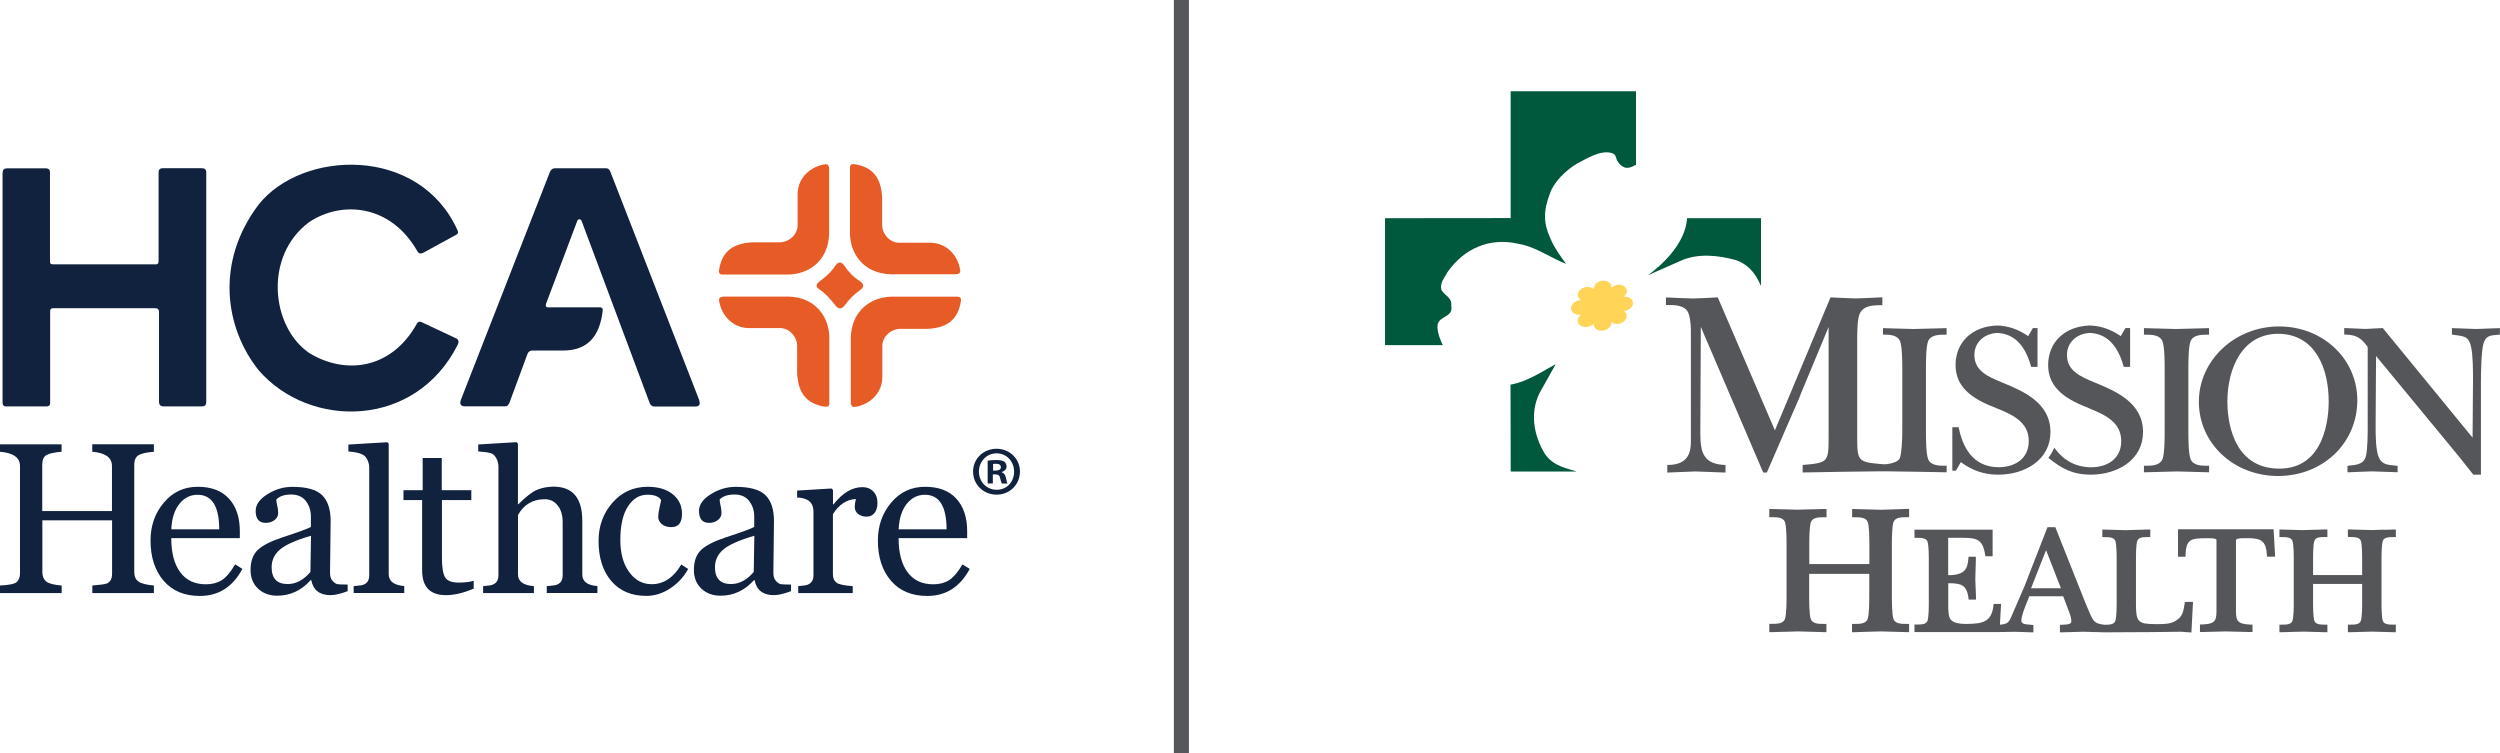 <?xml version="1.0" encoding="UTF-8"?>
<svg id="Layer_2" data-name="Layer 2" xmlns="http://www.w3.org/2000/svg" viewBox="0 0 410.19 123.58">
  <defs>
    <style>
      .cls-1 {
        fill: #00583d;
      }

      .cls-2 {
        fill: #e65b26;
      }

      .cls-3 {
        fill: #ffd457;
      }

      .cls-4 {
        fill: #10223e;
      }

      .cls-5 {
        fill: #54565a;
      }

      .cls-6 {
        fill: none;
        stroke: #55575a;
        stroke-width: 2.47px;
      }
    </style>
  </defs>
  <g id="Layer_1-2" data-name="Layer 1">
    <line class="cls-6" x1="193.84" x2="193.84" y2="123.58"/>
    <g>
      <g>
        <path class="cls-5" d="m321.71,75.82c1.96,1.42,3.86,2.06,6.14,2.06s4.29-.61,5.85-1.72c1.78-1.27,2.73-3.09,2.73-5.27,0-4.86-4.54-6.73-7.85-8.1l-.22-.09c-2.17-.91-4.41-1.84-4.41-4.46,0-2.01,1.53-3.49,3.72-3.61,2.71.09,4.59,1.93,5.57,5.48l.03.09h1.04v-6.37s-.76,0-.76,0l-.78,1.32c-1.61-1.12-3.32-1.7-5.1-1.74-4.08.13-6.81,2.74-6.81,6.49,0,3.95,3.23,5.74,6.72,7.08,2.79,1.11,5.29,2.35,5.29,5.39s-2.47,4.29-4.93,4.29c-4.36,0-5.97-3.52-6.55-6.47l-.02-.1h-1.04v7.14h.59l.81-1.42Z"/>
        <path class="cls-5" d="m295.29,65.06l4.74-11.41v18.11c0,4.05-.12,4.18-4.14,4.52h-.12v1.24h.13c1.94-.04,10.49-.19,12.74-.19h.79c2.91.03,8.45.13,9.84.16h.13s0-1.07,0-1.07h-.13c-1.11,0-2.49,0-2.92-1.12-.35-.93-.35-3.54-.35-4.66v-9.96c0-1.11,0-3.72.34-4.65.43-1.12,1.81-1.12,2.92-1.12h.13v-1.07h-.13c-.87.02-1.74.05-2.62.07-.9.03-1.81.05-2.71.07-.85-.02-1.7-.04-2.55-.07-.77-.02-1.53-.05-2.3-.07h-.13s0,1.06,0,1.06h.13c1.09,0,2.3.1,2.69,1.12.35.93.35,3.54.35,4.66v9.87c0,1.7-.11,3.81-.4,4.6-.19.49-.96.85-2.18,1.01-.34.02-.51.01-.61,0-.03,0-.06,0-.07,0-4.02-.34-4.14-.46-4.14-4.52v-15.46c0-1.6,0-3.8.42-4.72.58-1.28,2.03-1.39,3.58-1.39h.13v-1.29h-.13c-1.5.09-2.9.14-4.25.18h-.13c-1.29-.05-2.62-.09-3.91-.17h-.09s-9.12,21.82-9.12,21.82l-9.34-21.74-.04-.08h-.09c-1.37.09-2.74.14-3.94.18-1.33-.04-2.84-.08-4.34-.17h-.13s0,1.24,0,1.24h.13c1.36,0,3.05,0,3.58,1.38.22.58.38,1.71.38,2.75v18.32c0,1.63-.39,3.79-3.74,3.79h-.13v1.25h.13c.75-.03,1.51-.06,2.26-.09.75-.03,1.5-.06,2.25-.09.8.02,1.59.05,2.39.09.8.03,1.59.06,2.39.09h.13s0-1.24,0-1.24h-.12c-3.39-.17-4.01-1.88-4.01-5.17l.08-17.49,10.24,23.9h.6l.03-.08c.9-2.07,1.8-4.13,2.69-6.2.89-2.06,1.78-4.12,2.69-6.19Z"/>
        <path class="cls-5" d="m342.75,66.99c2.79,1.11,5.29,2.35,5.29,5.39s-2.47,4.29-4.93,4.29-4.51-1.11-5.92-3.04l-.13-.18-.09.2c-.21.48-.48.94-.81,1.36l-.08.1.1.08c2.03,1.66,3.88,2.69,6.86,2.69,2.22,0,4.29-.61,5.85-1.72,1.78-1.27,2.73-3.09,2.73-5.27,0-4.86-4.54-6.73-7.85-8.1l-.22-.09c-2.17-.91-4.41-1.84-4.41-4.46,0-2.01,1.53-3.49,3.72-3.61,2.71.09,4.59,1.93,5.57,5.48l.03.09h1.04v-6.37h-.76l-.78,1.32c-1.61-1.12-3.32-1.7-5.1-1.74-4.08.13-6.81,2.74-6.81,6.49,0,3.95,3.23,5.74,6.72,7.08Z"/>
        <path class="cls-5" d="m410.06,53.84c-.68.02-1.33.05-1.98.07-.59.03-1.18.05-1.76.07-.65-.02-1.3-.04-1.94-.07-.65-.03-1.29-.05-1.95-.07h-.13s0,1.05,0,1.05l.11.02c.22.04.43.06.62.09,1.37.19,2.06.28,2.42,1.93.31,1.44.31,3.93.31,5.41l-.07,9.47-14.69-17.93-.04-.05h-.06c-.46.02-.93.05-1.4.07-.47.03-.93.05-1.38.07-.57-.02-1.12-.04-1.68-.07-.56-.03-1.11-.05-1.68-.07h-.13s0,1.06,0,1.06h.12c1.79.04,2.63.49,3.73,2.04v13c0,1.34,0,3.59-.28,4.85-.32,1.37-1.45,1.49-2.76,1.62l-.28.03v1.06h.13c.66-.02,1.33-.05,1.99-.08.64-.03,1.29-.05,1.92-.07.66.02,1.33.04,2,.07.69.03,1.38.05,2.06.07h.13s0-1.05,0-1.05h-.11c-.15-.03-.31-.04-.46-.06-1.13-.1-2.01-.18-2.52-1.33-.52-1.18-.52-3.83-.52-5.11l.07-11.52,13.59,16.48c.76.97,1.55,1.97,2.33,2.94l.04.05h1.25v-15.36c0-1.66.09-5.09.42-6.15.38-1.27,1.09-1.33,2.15-1.42.14-.01.28-.03.43-.04h.11v-1.07h-.13Z"/>
        <path class="cls-5" d="m354.62,77.42c.88-.03,1.76-.05,2.62-.07.85.02,1.71.04,2.56.07.85.03,1.7.05,2.53.07h.13s0-1.07,0-1.07h-.13c-1.11,0-2.49,0-2.92-1.12-.35-.93-.35-3.54-.35-4.66v-9.96c0-1.11,0-3.72.34-4.65.43-1.12,1.81-1.12,2.92-1.12h.13v-1.07h-.13c-.87.02-1.74.05-2.62.07-.9.03-1.8.05-2.71.07-.85-.02-1.69-.04-2.54-.07-.85-.03-1.7-.05-2.55-.07h-.13s0,1.07,0,1.07h.13c1.11,0,2.49,0,2.92,1.12.35.93.35,3.54.35,4.66v9.96c0,1.11,0,3.72-.35,4.65-.43,1.12-1.81,1.12-2.92,1.12h-.13v1.07h.13c.9-.02,1.8-.05,2.71-.07Z"/>
        <path class="cls-5" d="m386.78,65.67c0-6.79-5.65-12.11-12.86-12.11s-13.14,5.54-13.14,12.36,5.71,12.18,13,12.18,13-5.34,13-12.43Zm-4.69.14c0,2.6-.58,11.08-8.1,11.08-7.91,0-8.53-8.4-8.53-10.97,0-2.89.67-5.57,1.9-7.54,1.47-2.36,3.68-3.61,6.41-3.61,6.13,0,8.31,5.7,8.31,11.04Z"/>
        <path class="cls-5" d="m310.77,83.58h-.18c-.68.03-1.37.05-2.05.06-.71-.01-1.43-.04-2.13-.06h-.07c-.7-.02-1.4-.05-2.11-.06h-.34s0,1.35,0,1.35h.34c.9,0,1.92,0,2.22.78.27.74.27,2.97.27,3.81v3.09h-9.86v-3.09c0-.84,0-3.07.27-3.8.3-.79,1.32-.79,2.22-.79h.34v-1.36h-.34c-.69.02-1.38.04-2.07.06h-.32c-.69.03-1.4.05-2.09.06-.68-.01-1.36-.03-2.03-.06h-.2c-.67-.03-1.33-.05-1.99-.06h-.35s0,1.35,0,1.35h.34c.9,0,1.92,0,2.22.78.27.74.27,2.97.27,3.81v8.32c0,.84,0,3.07-.27,3.8-.3.79-1.32.79-2.22.79h-.34v1.36h.34c.69-.02,1.4-.04,2.11-.06h.18c.7-.03,1.42-.05,2.12-.06.72.01,1.47.04,2.19.06.7.02,1.4.04,2.09.06h.34s0-1.35,0-1.35h-.34c-.9,0-1.92,0-2.22-.78-.27-.74-.27-2.97-.27-3.81v-3.62h9.86v3.62c0,.84,0,3.07-.27,3.8-.3.79-1.32.79-2.22.79h-.34v1.36h.34c.72-.02,1.44-.04,2.16-.07.74-.02,1.51-.04,2.25-.06.72.01,1.47.04,2.19.06.7.02,1.4.04,2.09.06h.34s0-1.35,0-1.35h-.34c-.9,0-1.92,0-2.22-.78-.27-.74-.27-2.97-.27-3.81v-8.32c0-.84,0-3.07.27-3.81.3-.79,1.32-.79,2.22-.79h.34v-1.36h-.34c-.72.02-1.44.04-2.15.07Z"/>
        <path class="cls-5" d="m358.49,98.76l-.04.26c-.21,1.33-.34,2.14-1.44,2.82-.78.51-1.79.56-2.84.56h-.45c-2.92,0-3.26-.34-3.26-3.31v-7.23c0-.69,0-2.53.22-3.13.22-.57.91-.61,1.79-.61h.34v-1.24h-.34c-.56.02-1.11.03-1.66.05h-.23c-.6.02-1.21.04-1.81.06-.58-.01-1.15-.03-1.71-.05h-.22c-.52-.02-1.04-.04-1.56-.05h-.34s0,1.24,0,1.24h.34c.88,0,1.57.05,1.79.61.22.6.22,2.44.22,3.13v6.89c0,.69,0,2.53-.22,3.13-.22.57-.89.61-1.73.62-.76-.09-1.41-.17-1.87-.78-.29-.37-.66-1.27-.93-1.92-.12-.28-.22-.52-.29-.68l-5.02-12.63h-1.29l-3.82,9.81c-.34.78-.67,1.55-1.01,2.32l-.08.19c-.31.72-.62,1.43-.94,2.17-.46,1.12-.67,1.37-1.84,1.5h-.11s.19-3.4.19-3.4h-1.23l-.03.3c-.3,2.7-1.85,2.93-4.19,2.98-.1,0-.21,0-.32,0-1.33,0-2.15-.25-2.53-.75-.37-.5-.37-1.6-.37-2.26v-3.67c2.02.01,3.02.2,3.31,2.4l.04.29h1.2v-.56c-.04-.93-.06-1.89-.11-2.79.04-1.02.07-2.08.09-3.1v-.58s-1.2,0-1.2,0l-.03.31c-.12,1.5-.44,2.74-3.31,2.71v-5.86c0-.09,0-.2,0-.27.02,0,.04,0,.07,0h2c2.52,0,3.56.11,3.99,2.75l.05.28h1.18v-4.36h-12.82v1.33h.34c.88,0,1.57.05,1.79.61.22.6.22,2.44.22,3.13v6.75c0,.69,0,2.53-.22,3.13-.22.57-.91.61-1.79.61h-.34v1.24h13.79,0s.03,0,.03,0h.14s.19-.01.19-.01c.43-.01.81-.02,1.19-.02.36,0,.73,0,1.13-.02.42.01.84.03,1.25.04h.13c.43.02.87.04,1.31.05h.35s0-1.2,0-1.2l-.3-.03c-.1-.01-.21-.02-.32-.03-.94-.06-1.35-.18-1.35-.69,0-.74.57-2.15.95-3.09.07-.18.14-.34.2-.49l.14-.39h5.57l.87,2.3c.24.62.47,1.27.47,1.78,0,.42-.34.56-1.38.59l-.5.02v1.23h.34c.57-.02,1.14-.04,1.72-.05h.11c.57-.02,1.14-.04,1.7-.05.56.01,1.12.03,1.69.05h.1c.56.02,1.11.04,1.67.05h.08c1.08,0,2.16-.01,3.25-.02,2.9-.01,6.18-.02,9.28-.08.43.05.87.07,1.3.1l.34.02.26-5.02h-1.01s-.26.04-.26.04Zm-20.34-2.24h-4.9l2.46-6.26,2.44,6.26Z"/>
        <path class="cls-5" d="m357.36,86.86v4.49h1.23v-.33c.1-2.57.94-2.71,3.36-2.71h.49c1.02,0,1.23.13,1.23.32v11.58c0,1.72-.28,2.17-2.39,2.25h-.32v1.24h.34c.61-.02,1.22-.03,1.81-.05h.14c.64-.02,1.28-.04,1.92-.05.65.01,1.3.03,1.96.05h.14c.66.02,1.31.04,1.97.05h.34s0-1.22,0-1.22h-.32c-2.11-.1-2.39-.55-2.39-2.27v-11.58c0-.22.45-.33,1.34-.33.12,0,.24,0,.37,0h.32c2.23,0,2.91.61,3.04,2.72l.02.31h1.34l-.26-4.49h-15.67Z"/>
        <path class="cls-5" d="m391.15,86.91h-.24c-.59.03-1.18.04-1.77.06-.59-.01-1.17-.03-1.75-.05h-.22c-.53-.02-1.06-.04-1.6-.05h-.34s0,1.24,0,1.24h.34c.88,0,1.57.05,1.78.61.22.6.22,2.44.22,3.13v2.5h-8.05v-2.5c0-.69,0-2.53.22-3.13.22-.57.91-.61,1.79-.61h.34v-1.24h-.34c-.56.02-1.11.03-1.67.05h-.23c-.6.02-1.21.04-1.8.06-.58-.01-1.17-.03-1.77-.05-.58-.02-1.15-.04-1.72-.05h-.34s0,1.24,0,1.24h.34c.88,0,1.57.05,1.79.61.22.6.22,2.44.22,3.13v6.89c0,.69,0,2.53-.22,3.13-.22.57-.91.61-1.79.61h-.34v1.24h.34c.57-.02,1.16-.04,1.74-.05.64-.02,1.28-.04,1.91-.05.57.01,1.14.03,1.71.05h.11c.58.02,1.15.04,1.72.05h.34s0-1.24,0-1.24h-.34c-.88,0-1.57-.05-1.79-.61-.22-.6-.22-2.44-.22-3.13v-2.94h8.05v2.94c0,.69,0,2.53-.22,3.13-.22.57-.91.61-1.78.61h-.34v1.24h.34c.59-.02,1.18-.04,1.78-.05h.12c.59-.02,1.18-.04,1.75-.05.57.01,1.14.03,1.72.05h.1c.57.02,1.15.04,1.72.05h.34s0-1.24,0-1.24h-.34c-.88,0-1.57-.05-1.79-.61-.22-.6-.22-2.44-.22-3.13v-6.89c0-.69,0-2.53.22-3.13.22-.57.91-.61,1.79-.61h.34v-1.24h-.34c-.54.02-1.08.03-1.62.05Z"/>
      </g>
      <path class="cls-3" d="m267.93,49.72c0-.63-.62-1.09-1.39-1.03-.05,0-.1.01-.15.02.04-.03.08-.06.11-.09.55-.49.55-1.22,0-1.63-.55-.41-1.44-.35-2,.15-.04.03-.07.06-.1.1,0-.04,0-.08,0-.13,0-.64-.64-1.12-1.44-1.06-.8.05-1.45.63-1.45,1.28,0,.04,0,.08,0,.12-.03-.03-.07-.06-.11-.09-.57-.42-1.51-.35-2.09.15-.58.51-.58,1.26,0,1.68.04.03.08.05.12.07-.05,0-.11,0-.16,0-.83.07-1.5.66-1.5,1.32s.67,1.13,1.5,1.06c.05,0,.11-.01.16-.02-.04.03-.08.06-.12.1-.58.52-.58,1.27,0,1.68.58.41,1.52.31,2.09-.2.04-.03.07-.07.1-.1,0,.04,0,.09,0,.13,0,.65.65,1.11,1.45,1.03.8-.08,1.44-.67,1.44-1.31,0-.04,0-.08,0-.12.03.03.07.06.1.08.56.4,1.45.31,2-.2.55-.5.55-1.23,0-1.63-.04-.03-.07-.05-.11-.07.05,0,.1,0,.15,0,.77-.07,1.39-.64,1.39-1.27Z"/>
      <path class="cls-1" d="m236.73,56.62c-.09-.17-1.05-2.07-.85-3.34.23-1.49,2.64-1.16,2.23-3.15.17-1.3-.99-1.55-1.6-2.53-.33-1.21.51-1.99.95-2.9,2.79-4,6.97-5.74,11.6-4.72,2.42.38,4.67,1.86,7.03,2.95.44.19.17.05.88.37-1.06-1.45-1.84-2.47-2.55-4.09-1.21-2.61-1.2-4.61-.13-7.41.57-1.84,2.62-3.89,4.48-4.97,1.65-.83,3.69-2.2,5.6-1.75.42.13.65.31.79.73.04.51.74,1.59,1.66,1.72.65.09,1.61-.51,1.61-.51v-12.05h-20.57v20.81s-20.61.02-20.61.02v20.83h9.47Z"/>
      <path class="cls-1" d="m247.84,63.11c2.85-.48,5.68-2.46,7.42-3.37-.71,1.25-1.97,3.55-2.68,4.79-1.57,3.22-.94,6.92.88,9.91,1.45,2.15,3.81,2.42,5.24,2.93h-10.83l-.03-14.26Z"/>
      <path class="cls-1" d="m288.92,35.8h-12.11c-.27,4.37-4.49,7.96-6.42,9.36l5.25-2.32c2.85-1.32,6.15-1,9.23-.15,2.98,1.07,3.79,3.81,4.07,4.21v-11.1Z"/>
    </g>
    <g>
      <path id="path970" class="cls-4" d="m.42,28.38v37.66c0,.48.23.67.64.64h6.47c.63.03.72-.3.7-.7v-14.81c-.03-.6.28-.59.6-.6h16.62c.37,0,.65.13.64.64v14.7c0,.58.32.76.77.77h6.24c.45.01.75-.16.74-.74V28.4c.04-.66-.31-.82-.8-.8h-6.3c-.55,0-.74.28-.72.72v14.44c.03.58-.26.64-.61.61H8.72c-.41.02-.55-.18-.52-.52v-14.61c-.04-.52-.33-.58-.62-.62H1.08c-.42.03-.66.26-.65.77Z"/>
      <path id="path974" class="cls-4" d="m69.45,41.47l5.37-2.93c.39-.19.4-.47.24-.77-6.27-13.93-25.48-13.19-32.61-4.22-7.2,9.49-5.51,20.34,0,27.21,8.39,9.67,25.74,9.56,32.65-4.2.22-.4.16-.78-.17-1l-5.61-2.64c-.46-.25-.79-.15-.99.31-4.27,7.53-11.86,8.21-17.59,4.69-6.22-4.23-7.54-15.9,0-21.49,5.22-3.48,13.27-3,17.71,4.74.22.44.56.52,1,.31Z"/>
      <path id="path978" class="cls-4" d="m76.15,66.67h6.75c.37,0,.58-.29.73-.7l2.91-7.88c.15-.41.45-.56.82-.58h5.13c3.76-.02,5.93-2.17,6.4-6.57.04-.41-.18-.51-.48-.51h-8.32c-.48.04-.61-.17-.51-.55l5.13-13.62c.09-.36.59-.39.72,0l11.19,29.93c.17.36.44.52.77.51h6.83c.64-.07.66-.48.5-1.07l-14.54-37.37c-.18-.51-.47-.69-.85-.65h-8.3c-.35.01-.64.19-.82.65l-14.54,37.21c-.28.69-.18,1.13.48,1.2h0Z"/>
      <path id="path982" class="cls-2" d="m136.04,27.52v10.83c-.13,4.63-3.57,6.66-6.69,6.69h-10.84c-.3-.03-.6-.05-.53-.73.5-3.38,2.69-4.42,5.53-4.55h4.44c1.55-.02,2.99-1.32,2.92-2.92v-5.12c.09-2.65,2.19-4.42,4.47-4.76.44-.07.64.15.68.58Z"/>
      <path id="path982-7" class="cls-2" d="m118.55,48.66h10.83c4.63.13,6.66,3.57,6.69,6.69v10.84c-.03.3-.05.6-.73.53-3.38-.5-4.42-2.69-4.55-5.53v-4.44c-.02-1.55-1.32-2.99-2.92-2.92h-5.12c-2.65-.09-4.42-2.19-4.76-4.47-.07-.44.15-.64.58-.68h0Z"/>
      <path id="path982-7-9" class="cls-2" d="m139.6,66.2v-10.83c.13-4.63,3.57-6.66,6.69-6.69h10.84c.3.03.6.05.53.73-.5,3.38-2.69,4.42-5.53,4.55h-4.44c-1.55.02-2.99,1.32-2.92,2.92v5.12c-.09,2.65-2.19,4.42-4.47,4.76-.44.07-.64-.15-.68-.58h0Z"/>
      <path id="path982-7-9-8" class="cls-2" d="m156.98,45h-10.83c-4.63-.13-6.66-3.57-6.69-6.69v-10.84c.03-.3.05-.6.73-.53,3.38.5,4.42,2.69,4.55,5.53v4.44c.02,1.55,1.32,2.99,2.92,2.92h5.12c2.65.09,4.42,2.19,4.76,4.47.07.44-.15.64-.58.68h0Z"/>
      <path id="path1106" class="cls-2" d="m134.38,46.24c1.1-.81,2.08-1.68,2.74-2.74.45-.57.9-.56,1.35,0,.69,1.03,1.5,1.95,2.63,2.63.77.55.63,1.04,0,1.48-1.01.73-1.85,1.56-2.51,2.51-.5.6-1.01.66-1.51,0-.76-.96-1.54-1.9-2.64-2.64-.47-.32-.71-.69-.05-1.24h0Z"/>
      <g>
        <path class="cls-4" d="m167.35,77.37c0,2.12-1.66,3.79-3.83,3.79s-3.86-1.66-3.86-3.79,1.71-3.74,3.86-3.74,3.83,1.67,3.83,3.74Zm-6.73,0c0,1.66,1.23,2.99,2.92,2.99s2.85-1.32,2.85-2.97-1.21-3.01-2.87-3.01-2.9,1.35-2.9,2.99Zm2.3,1.96h-.87v-3.74c.34-.07.82-.11,1.44-.11.71,0,1.03.11,1.3.27.2.16.36.46.36.82,0,.41-.32.73-.78.87v.05c.37.14.57.41.68.91.11.57.18.8.27.94h-.93c-.11-.14-.18-.48-.3-.91-.07-.41-.3-.59-.78-.59h-.41v1.51Zm.02-2.12h.41c.48,0,.87-.16.87-.55,0-.34-.25-.57-.8-.57-.23,0-.39.02-.48.05v1.07Z"/>
        <g>
          <path class="cls-4" d="m15.15,97.31v-1.24c1.33-.11,2.12-.22,2.37-.33.25-.1.45-.28.62-.53.17-.25.25-.63.25-1.14v-8.7H6.95v8.48c0,.7.21,1.22.64,1.56.42.34,1.27.56,2.53.66v1.24H0v-1.24c1.57-.07,2.51-.28,2.82-.64.31-.36.46-.81.46-1.36v-17.61c0-1.38-1.1-2.16-3.29-2.34v-1.22h10.11v1.22c-1.2.1-2.03.29-2.49.55-.45.26-.68.8-.68,1.6v7.59h11.44v-7.4c0-1.38-1.08-2.16-3.23-2.34v-1.22h10.11v1.22c-1.22.1-2.06.29-2.52.57s-.7.8-.7,1.58v17.58c0,.72.23,1.25.7,1.57.46.33,1.3.54,2.52.65v1.24h-10.11Z"/>
          <path class="cls-4" d="m39.77,93.34c-1.58,2.96-3.9,4.44-6.97,4.44-2.55,0-4.53-.83-5.96-2.5-1.43-1.67-2.14-3.87-2.14-6.6,0-2.41.72-4.48,2.18-6.21,1.45-1.73,3.31-2.6,5.56-2.6s3.95.65,5.13,1.95c1.19,1.3,1.78,3.08,1.78,5.34v1.14h-11.25c0,2.41.49,4.27,1.47,5.59.98,1.32,2.38,1.98,4.21,1.98,1.01,0,1.87-.22,2.59-.67.72-.45,1.45-1.31,2.21-2.6l1.19.74Zm-3.8-6.48c0-3.78-1.19-5.68-3.56-5.68-1.19,0-2.19.5-2.99,1.51-.8,1.01-1.24,2.4-1.31,4.16h7.86Z"/>
          <path class="cls-4" d="m57.04,97c-1.19.44-2.12.65-2.79.65-1.8,0-2.86-.82-3.18-2.46h-.1c-1.53,1.7-3.35,2.55-5.49,2.55-1.27,0-2.32-.39-3.14-1.16-.82-.77-1.23-1.8-1.23-3.07,0-1.42.39-2.51,1.17-3.26.78-.75,2.12-1.44,4.03-2.07,2.72-.89,4.28-1.47,4.7-1.72v-1.69c0-.99-.27-1.84-.82-2.55-.54-.72-1.35-1.08-2.42-1.08s-1.91.27-2.43.81c0,.29.05.63.15,1.01.1.39.15.8.15,1.24s-.2.82-.59,1.13c-.4.3-.88.46-1.45.46-1.1,0-1.65-.65-1.65-1.96,0-1.02.64-1.94,1.93-2.74,1.28-.81,2.65-1.21,4.09-1.21,2.35,0,3.98.46,4.9,1.38.92.92,1.38,2.33,1.38,4.22l-.1,8.48c0,.62.15,1.08.44,1.38.29.3.56.47.79.51.23.04.79.06,1.66.06v1.1Zm-6-9.1c-2.5.73-4.2,1.49-5.11,2.27-.91.78-1.36,1.75-1.36,2.91,0,1.83.88,2.75,2.63,2.75,1.35,0,2.6-.66,3.73-1.98l.1-5.95Z"/>
          <path class="cls-4" d="m58.03,97.31v-1.14l.86-.09c1.12-.07,1.69-.62,1.69-1.67v-17.77c0-.54-.18-1.07-.54-1.6-.36-.53-1.32-.85-2.88-.96v-1.14l6.38-.38.24.24v21.4c0,1.17.85,1.82,2.55,1.96v1.14h-8.29Z"/>
          <path class="cls-4" d="m77.73,96.57c-1.65.72-3.18,1.08-4.58,1.08-2.59,0-3.89-1.36-3.89-4.08v-11.52h-3.06v-1.62h3.15v-5.28h3.13v5.28h4.85v1.62h-4.82v9.48c0,1.57.18,2.64.53,3.21.36.57,1.09.85,2.22.85.97,0,1.79-.1,2.46-.29v1.27Z"/>
          <path class="cls-4" d="m89.71,97.31v-1.14c.32-.03.62-.06.89-.09,1.15-.07,1.72-.62,1.72-1.67v-8.74c0-1.14-.27-2.05-.82-2.73-.54-.69-1.25-1.03-2.11-1.03-1.96,0-3.43.86-4.4,2.58v9.75c0,1.16.87,1.8,2.61,1.93v1.14h-8.33v-1.14l.84-.09c1.11-.08,1.67-.64,1.67-1.67v-17.88c0-.45-.11-.89-.34-1.32-.22-.43-.51-.71-.85-.83-.34-.13-1.06-.23-2.13-.31v-1.14l6.28-.38.24.24v9.95h.07c1.25-1.26,2.29-2.06,3.11-2.39.83-.33,1.71-.5,2.67-.5,3.14,0,4.71,1.87,4.71,5.61v8.81c0,1.14.83,1.77,2.48,1.89v1.14h-8.33Z"/>
          <path class="cls-4" d="m112.9,93.37c-.72,1.31-1.71,2.37-2.95,3.18-1.24.81-2.54,1.22-3.9,1.22-2.45,0-4.38-.82-5.76-2.45-1.39-1.63-2.08-3.83-2.08-6.58,0-2.43.76-4.52,2.28-6.26,1.52-1.74,3.45-2.61,5.79-2.61,1.73,0,3.1.41,4.11,1.23,1.01.82,1.51,1.89,1.51,3.21,0,1.46-.58,2.18-1.75,2.18-.67,0-1.19-.17-1.57-.5-.38-.33-.58-.72-.58-1.15,0-.46.07-.97.21-1.55.14-.58.22-1,.26-1.24-.33-.58-1.08-.88-2.25-.88-1.3,0-2.36.64-3.19,1.92-.83,1.28-1.25,3.12-1.25,5.51,0,2.17.48,3.92,1.44,5.25.96,1.34,2.19,2,3.71,2,1.96,0,3.58-1.08,4.85-3.23l1.14.74Z"/>
          <path class="cls-4" d="m129.78,97c-1.19.44-2.12.65-2.79.65-1.8,0-2.86-.82-3.18-2.46h-.1c-1.53,1.7-3.35,2.55-5.49,2.55-1.27,0-2.32-.39-3.14-1.16-.82-.77-1.23-1.8-1.23-3.07,0-1.42.39-2.51,1.17-3.26.78-.75,2.12-1.44,4.03-2.07,2.72-.89,4.28-1.47,4.7-1.72v-1.69c0-.99-.27-1.84-.82-2.55-.54-.72-1.35-1.08-2.42-1.08s-1.91.27-2.43.81c0,.29.05.63.15,1.01.1.39.15.8.15,1.24s-.2.82-.59,1.13c-.4.3-.88.46-1.45.46-1.1,0-1.65-.65-1.65-1.96,0-1.02.64-1.94,1.93-2.74,1.28-.81,2.65-1.21,4.09-1.21,2.35,0,3.98.46,4.9,1.38.92.92,1.38,2.33,1.38,4.22l-.1,8.48c0,.62.15,1.08.44,1.38.29.3.56.47.79.51.23.04.79.06,1.66.06v1.1Zm-6-9.1c-2.5.73-4.2,1.49-5.11,2.27-.91.78-1.36,1.75-1.36,2.91,0,1.83.88,2.75,2.63,2.75,1.35,0,2.6-.66,3.73-1.98l.1-5.95Z"/>
          <path class="cls-4" d="m140.41,81.88c-1.51.08-2.76.91-3.75,2.49v9.87c0,.62.2,1.07.59,1.36.4.29,1.28.48,2.66.57v1.14h-8.94v-1.14l.83-.09c1.11-.08,1.67-.64,1.67-1.67v-10.46c0-1.49-.89-2.26-2.68-2.32v-1.14l5.64-.34.24.24v2.36h.09c1.48-1.88,3.06-2.82,4.75-2.82.72,0,1.31.23,1.77.7.46.46.69,1.1.69,1.92,0,.65-.16,1.19-.47,1.6-.32.41-.74.62-1.28.62-.6,0-1.08-.15-1.44-.46-.36-.3-.54-.68-.54-1.13,0-.34.06-.78.19-1.31Z"/>
          <path class="cls-4" d="m159.11,93.34c-1.58,2.96-3.9,4.44-6.97,4.44-2.55,0-4.53-.83-5.96-2.5-1.43-1.67-2.14-3.87-2.14-6.6,0-2.41.72-4.48,2.18-6.21,1.45-1.73,3.31-2.6,5.56-2.6s3.95.65,5.13,1.95c1.19,1.3,1.78,3.08,1.78,5.34v1.14h-11.25c0,2.41.49,4.27,1.47,5.59.98,1.32,2.38,1.98,4.21,1.98,1.01,0,1.87-.22,2.59-.67.72-.45,1.45-1.31,2.21-2.6l1.19.74Zm-3.8-6.48c0-3.78-1.19-5.68-3.56-5.68-1.19,0-2.19.5-2.99,1.51-.8,1.01-1.24,2.4-1.31,4.16h7.86Z"/>
        </g>
      </g>
    </g>
  </g>
</svg>